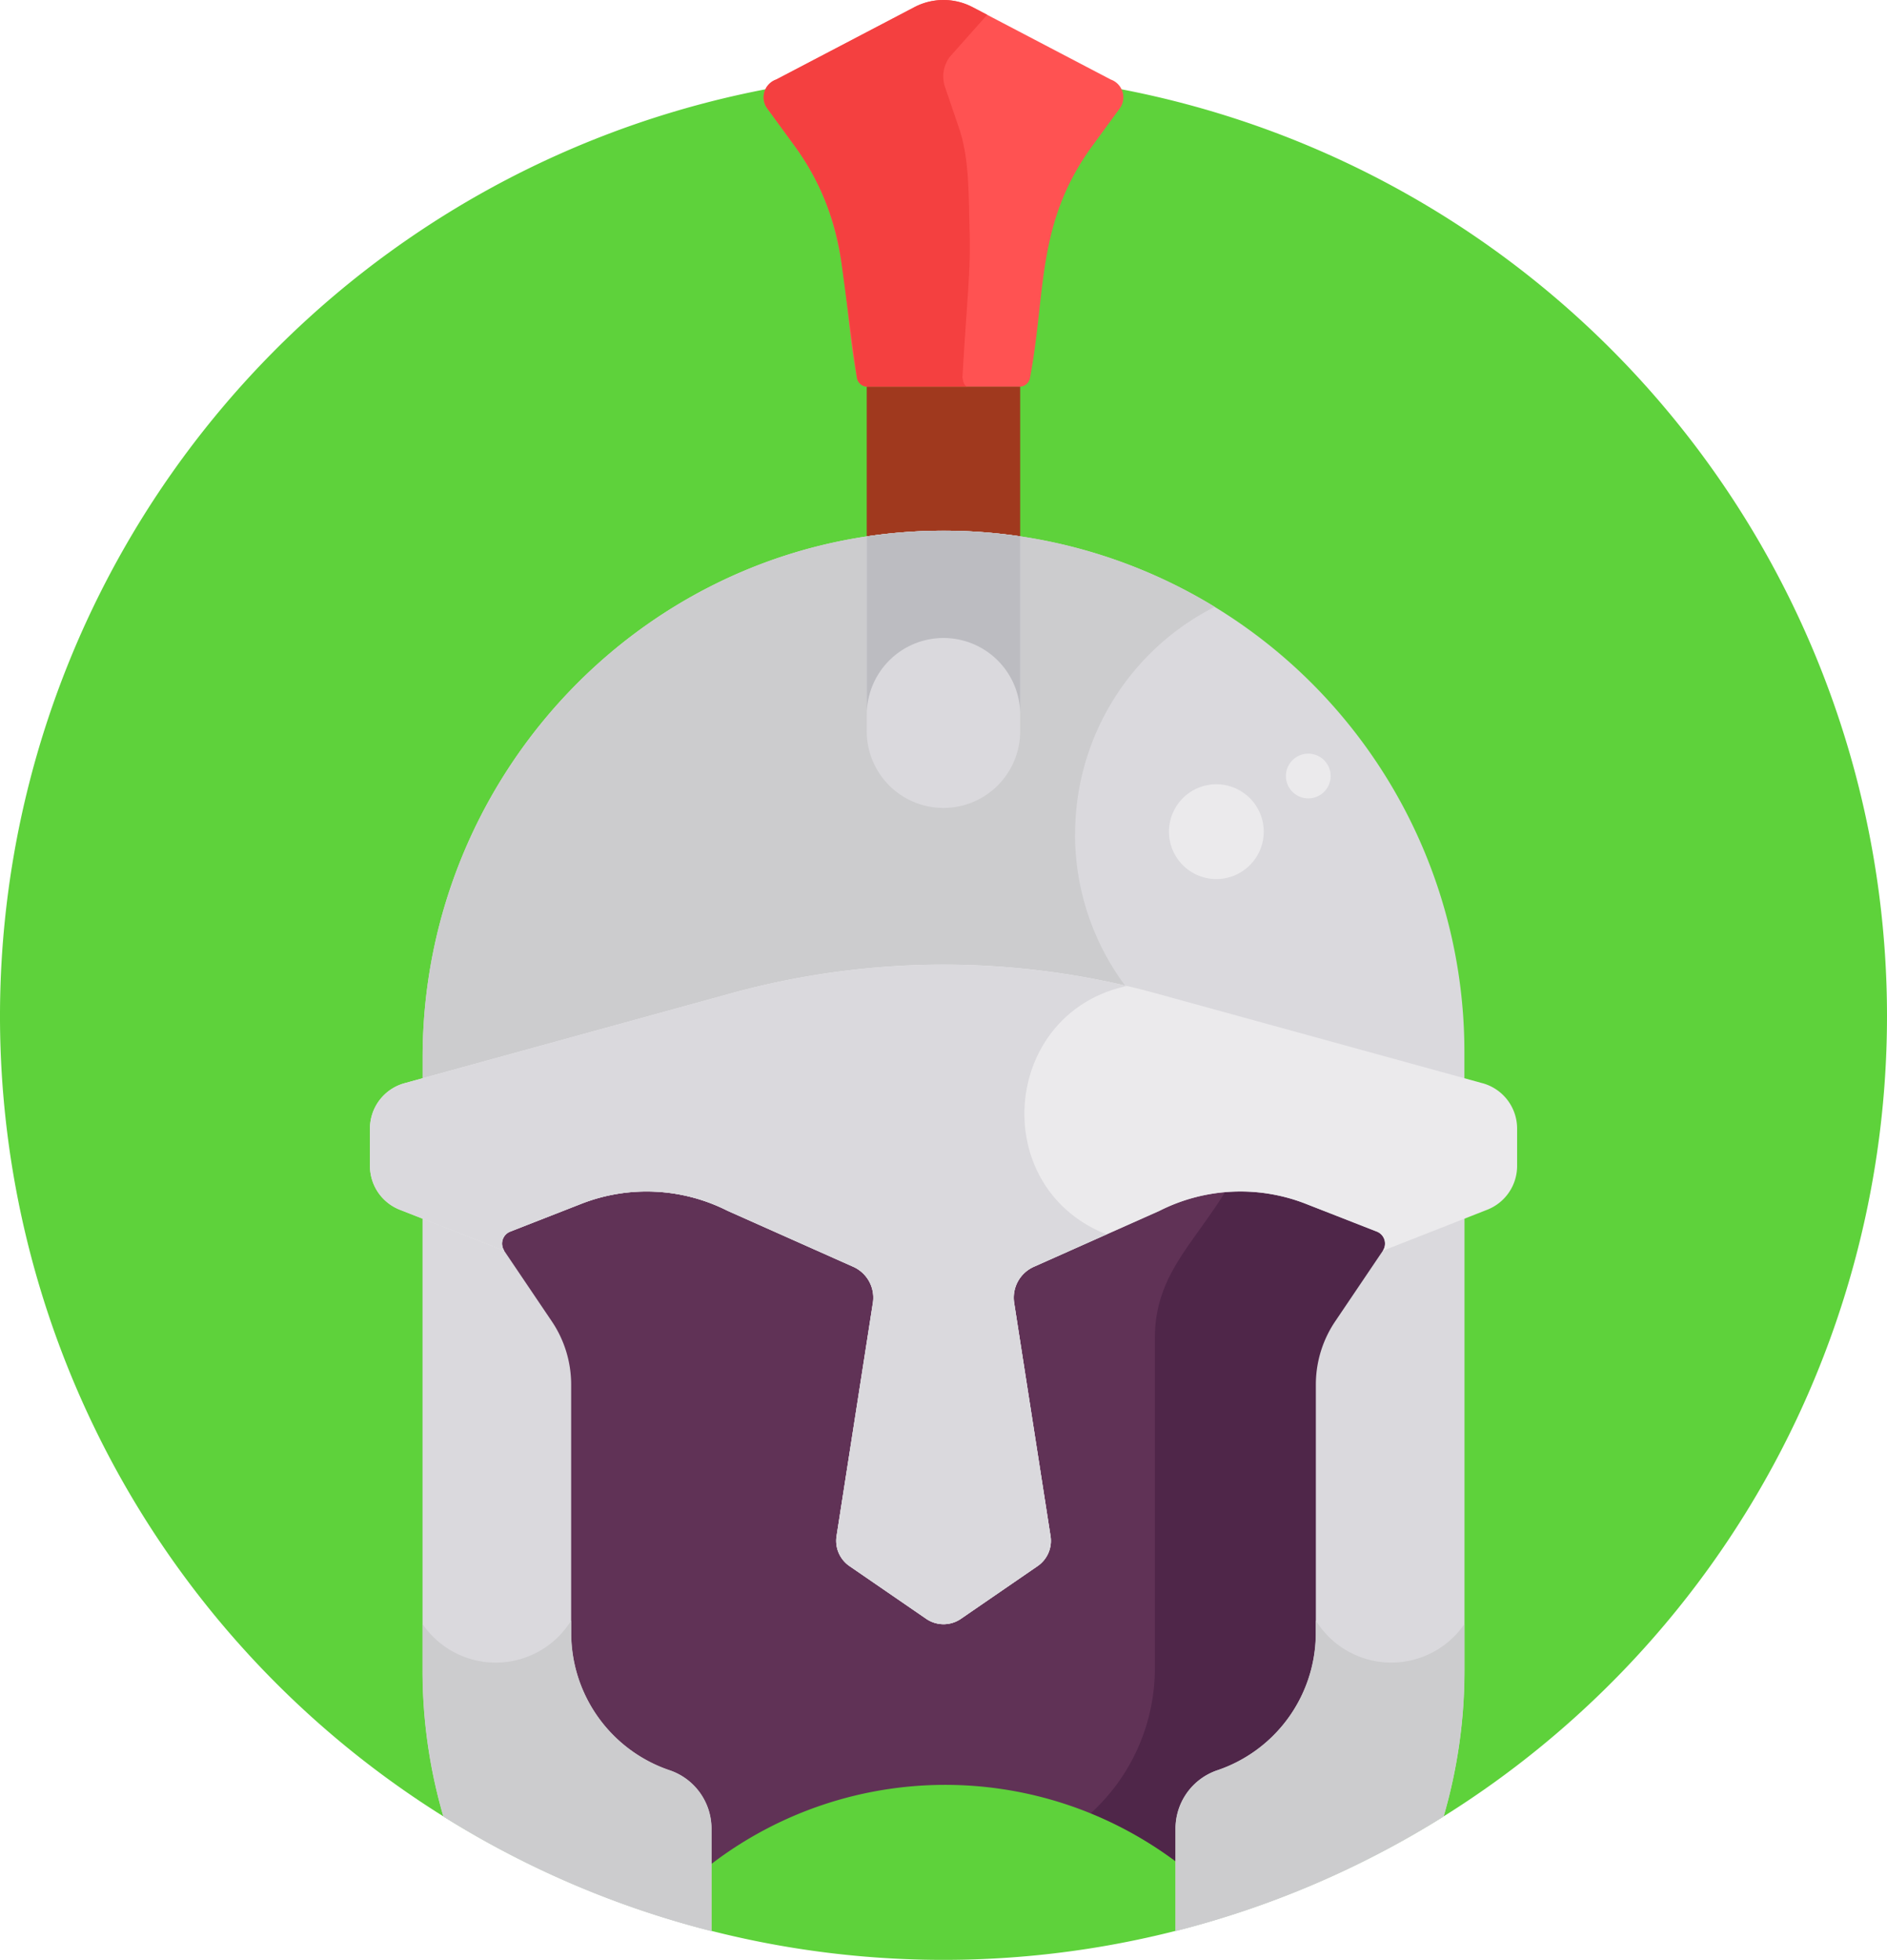 <svg xmlns="http://www.w3.org/2000/svg" width="163" height="169.247" viewBox="0 0 163 169.247"><path d="M163,100.4A81.5,81.5,0,1,1,81.5,18.9,81.5,81.5,0,0,1,163,100.4Zm0,0" transform="translate(0 -12.651)" fill="#5ED23B"/><path d="M226.5,101.016v13.3a44.865,44.865,0,0,1,6.468-.495,45.4,45.4,0,0,1,6.786.486V101.016Zm0,0" transform="translate(-151.631 -67.624)" fill="#a0391e"/><path d="M206.822,314.163a1.655,1.655,0,0,0-.98-1.051l-6.137-2.4a16.041,16.041,0,0,0-13.061.616l-10.853,4.833a3.479,3.479,0,0,0-2.018,3.706l3.142,20.138a2.109,2.109,0,0,1-.885,2.052L169.4,346.61a2.11,2.11,0,0,1-2.376,0l-6.625-4.553a2.107,2.107,0,0,1-.884-2.052l3.14-20.138a3.476,3.476,0,0,0-2.017-3.706l-10.828-4.823a16.069,16.069,0,0,0-13.086-.626l-6.137,2.4a1.659,1.659,0,0,0-.771,2.473l4.115,6.093a9.182,9.182,0,0,1,1.578,5.155v21.609a13.133,13.133,0,0,0,8.932,12.236,4.778,4.778,0,0,1,3.186,4.5v3.458l.877-.66a33.278,33.278,0,0,1,39.422-.217l.873.641v-3.222a4.778,4.778,0,0,1,3.186-4.5,13.132,13.132,0,0,0,8.932-12.236V326.832a9.179,9.179,0,0,1,1.578-5.155l4.115-6.093a1.653,1.653,0,0,0,.21-1.422Zm0,0" transform="translate(-86.716 -207.266)" fill="#603256"/><path d="M309.947,313.116c-4.758-1.609-7.687-3.786-12.956-3.466-3.034,5.1-6.412,7.63-6.412,13.222v28.581a16.93,16.93,0,0,1-5.532,12.4,33.878,33.878,0,0,1,7.861,4.548v-3.223a4.776,4.776,0,0,1,3.184-4.5,13.134,13.134,0,0,0,8.933-12.236V326.838c0-4.327,2.642-6.21,5.693-11.249a1.659,1.659,0,0,0-.771-2.473Zm0,0" transform="translate(-190.822 -207.271)" fill="#4f2649"/><path d="M194.3,313.379a1.951,1.951,0,0,0-1.134-1.167l-6.137-2.4a16.369,16.369,0,0,0-13.315.629l-10.834,4.825a3.784,3.784,0,0,0-2.2,4.033l3.142,20.138a1.8,1.8,0,0,1-.757,1.752l-6.625,4.553a1.8,1.8,0,0,1-2.03,0l-6.625-4.553a1.8,1.8,0,0,1-.755-1.752l3.142-20.138a3.786,3.786,0,0,0-2.2-4.033l-10.834-4.825a16.369,16.369,0,0,0-13.315-.629l-6.137,2.4a1.95,1.95,0,0,0-1.135,1.167l-6.123-2.406V350.9a44.967,44.967,0,0,0,1.8,12.617,81.036,81.036,0,0,0,23.156,9.9v-8.85a5.319,5.319,0,0,0-3.551-5.017,12.513,12.513,0,0,1-8.566-11.718V326.218a9.753,9.753,0,0,0-1.671-5.462l-4.115-6.095a1.11,1.11,0,0,1,.516-1.655l6.137-2.4a15.5,15.5,0,0,1,12.639.6l10.853,4.834a2.921,2.921,0,0,1,1.7,3.12L146.193,339.3a2.647,2.647,0,0,0,1.116,2.588l6.627,4.554a2.645,2.645,0,0,0,3,0l6.625-4.554a2.642,2.642,0,0,0,1.116-2.588l-3.14-20.138a2.921,2.921,0,0,1,1.7-3.12l10.853-4.834a15.493,15.493,0,0,1,12.639-.6l6.137,2.4a1.11,1.11,0,0,1,.515,1.655l-4.115,6.095a9.763,9.763,0,0,0-1.671,5.462v21.609a12.513,12.513,0,0,1-8.566,11.718,5.319,5.319,0,0,0-3.551,5.017v8.85a81.043,81.043,0,0,0,23.157-9.9,45.013,45.013,0,0,0,1.8-12.617V310.973Zm0,0" transform="translate(-73.931 -206.65)" fill="#dad9dd"/><path d="M137.293,179.423a68.42,68.42,0,0,1,36.278,0l26.855,7.39v-3.175a44.994,44.994,0,0,0-45.154-44.994c-24.867.085-44.835,20.615-44.835,45.482v2.687Zm0,0" transform="translate(-73.931 -92.814)" fill="#dad9dd"/><path d="M166.8,164.833a21.975,21.975,0,0,1,12.062-19.613,44.766,44.766,0,0,0-23.59-6.576c-24.867.085-44.835,20.615-44.835,45.482v2.687l26.855-7.39a68.419,68.419,0,0,1,34.7-.4,21.885,21.885,0,0,1-5.2-14.186Zm0,0" transform="translate(-73.931 -92.813)" fill="#ccccce"/><path d="M192.778,262.251l-28.194-7.757a69.211,69.211,0,0,0-36.731,0L99.66,262.251a4.062,4.062,0,0,0-2.984,3.916v3.226a4.062,4.062,0,0,0,2.576,3.78l9.025,3.546a1.111,1.111,0,0,1,.517-1.655l6.137-2.4a15.5,15.5,0,0,1,12.639.606l10.853,4.834a2.921,2.921,0,0,1,1.7,3.12l-3.14,20.138a2.645,2.645,0,0,0,1.116,2.589l6.625,4.553a2.648,2.648,0,0,0,3,0l6.625-4.553a2.65,2.65,0,0,0,1.116-2.589l-3.142-20.138a2.92,2.92,0,0,1,1.7-3.12l10.853-4.834a15.5,15.5,0,0,1,12.637-.606l6.137,2.4a1.111,1.111,0,0,1,.516,1.655l9.025-3.546a4.06,4.06,0,0,0,2.576-3.78v-3.226a4.061,4.061,0,0,0-2.983-3.916Zm0,0" transform="translate(-64.718 -168.707)" fill="#ebeaec"/><path d="M226.5,139.135v16.739a6.627,6.627,0,1,0,13.253,0V139.126a45.4,45.4,0,0,0-6.786-.486A44.682,44.682,0,0,0,226.5,139.135Zm0,0" transform="translate(-151.631 -92.811)" fill="#dad9dd"/><path d="M232.972,138.644a44.682,44.682,0,0,0-6.468.493v15.48a6.627,6.627,0,1,1,13.253,0V139.13a45.065,45.065,0,0,0-6.786-.486Zm0,0" transform="translate(-151.631 -92.813)" fill="#bcbcc1"/><path d="M229.53,6.867,217.6.62a5.418,5.418,0,0,0-5.026,0l-11.93,6.247a1.629,1.629,0,0,0-.779,2.5l2.36,3.227c4.874,6.665,3.99,12.628,5.382,20a.921.921,0,0,0,.914.8h13.131a.922.922,0,0,0,.914-.8c1.395-7.387.507-13.336,5.382-20l2.36-3.227a1.629,1.629,0,0,0-.78-2.5Zm0,0" transform="translate(-133.587 -0.001)" fill="#ff5252"/><path d="M216.726,32.532c.421-7.128.714-9.088.615-12.605-.092-3.2-.012-6.221-.915-8.873l-1.18-3.467a2.822,2.822,0,0,1,.39-2.683l3.224-3.627L217.6.618a5.411,5.411,0,0,0-5.026,0l-11.93,6.247a1.627,1.627,0,0,0-.779,2.5l2.36,3.228a21.973,21.973,0,0,1,4.044,10.051l1.336,9.948a.924.924,0,0,0,.916.8h8.66c-.23,0-.426-.367-.457-.859Zm0,0" transform="translate(-133.588 0.001)" fill="#f44040"/><path d="M152.317,281.228a2.921,2.921,0,0,1,1.7-3.121l6.288-2.8c-10.335-4.078-9.074-19.134,1.764-21.449a69.236,69.236,0,0,0-34.216.64L99.66,262.256a4.06,4.06,0,0,0-2.984,3.916V269.4a4.062,4.062,0,0,0,2.576,3.781l9.025,3.544a1.111,1.111,0,0,1,.517-1.655l6.137-2.4a15.5,15.5,0,0,1,12.637.6l10.853,4.834a2.922,2.922,0,0,1,1.7,3.12l-3.142,20.138a2.65,2.65,0,0,0,1.116,2.589l6.625,4.553a2.648,2.648,0,0,0,3,0l6.625-4.553a2.645,2.645,0,0,0,1.116-2.589Zm0,0" transform="translate(-64.718 -168.711)" fill="#dad9dd"/><path d="M131.842,436.276a12.513,12.513,0,0,1-8.566-11.718v-1.246a7.659,7.659,0,0,1-12.839.325v3.993a44.961,44.961,0,0,0,1.8,12.617,81.023,81.023,0,0,0,23.156,9.9v-8.852A5.319,5.319,0,0,0,131.842,436.276Zm0,0" transform="translate(-73.931 -283.382)" fill="#ccccce"/><path d="M319.285,423.313v1.246a12.511,12.511,0,0,1-8.565,11.718,5.321,5.321,0,0,0-3.552,5.017v8.85a81.03,81.03,0,0,0,23.157-9.9,45.014,45.014,0,0,0,1.8-12.617v-3.993a7.66,7.66,0,0,1-12.84-.325Zm0,0" transform="translate(-205.63 -283.382)" fill="#ccccce"/><g transform="translate(100.977 65.083)"><path d="M339.858,198.455a1.931,1.931,0,1,0-1.531,2.26A1.933,1.933,0,0,0,339.858,198.455Zm0,0" transform="translate(-325.929 -196.887)" fill="#ebeaec"/><path d="M313.583,208.21A4.093,4.093,0,1,0,310.337,213,4.094,4.094,0,0,0,313.583,208.21Zm0,0" transform="translate(-305.471 -202.244)" fill="#ebeaec"/></g></svg>